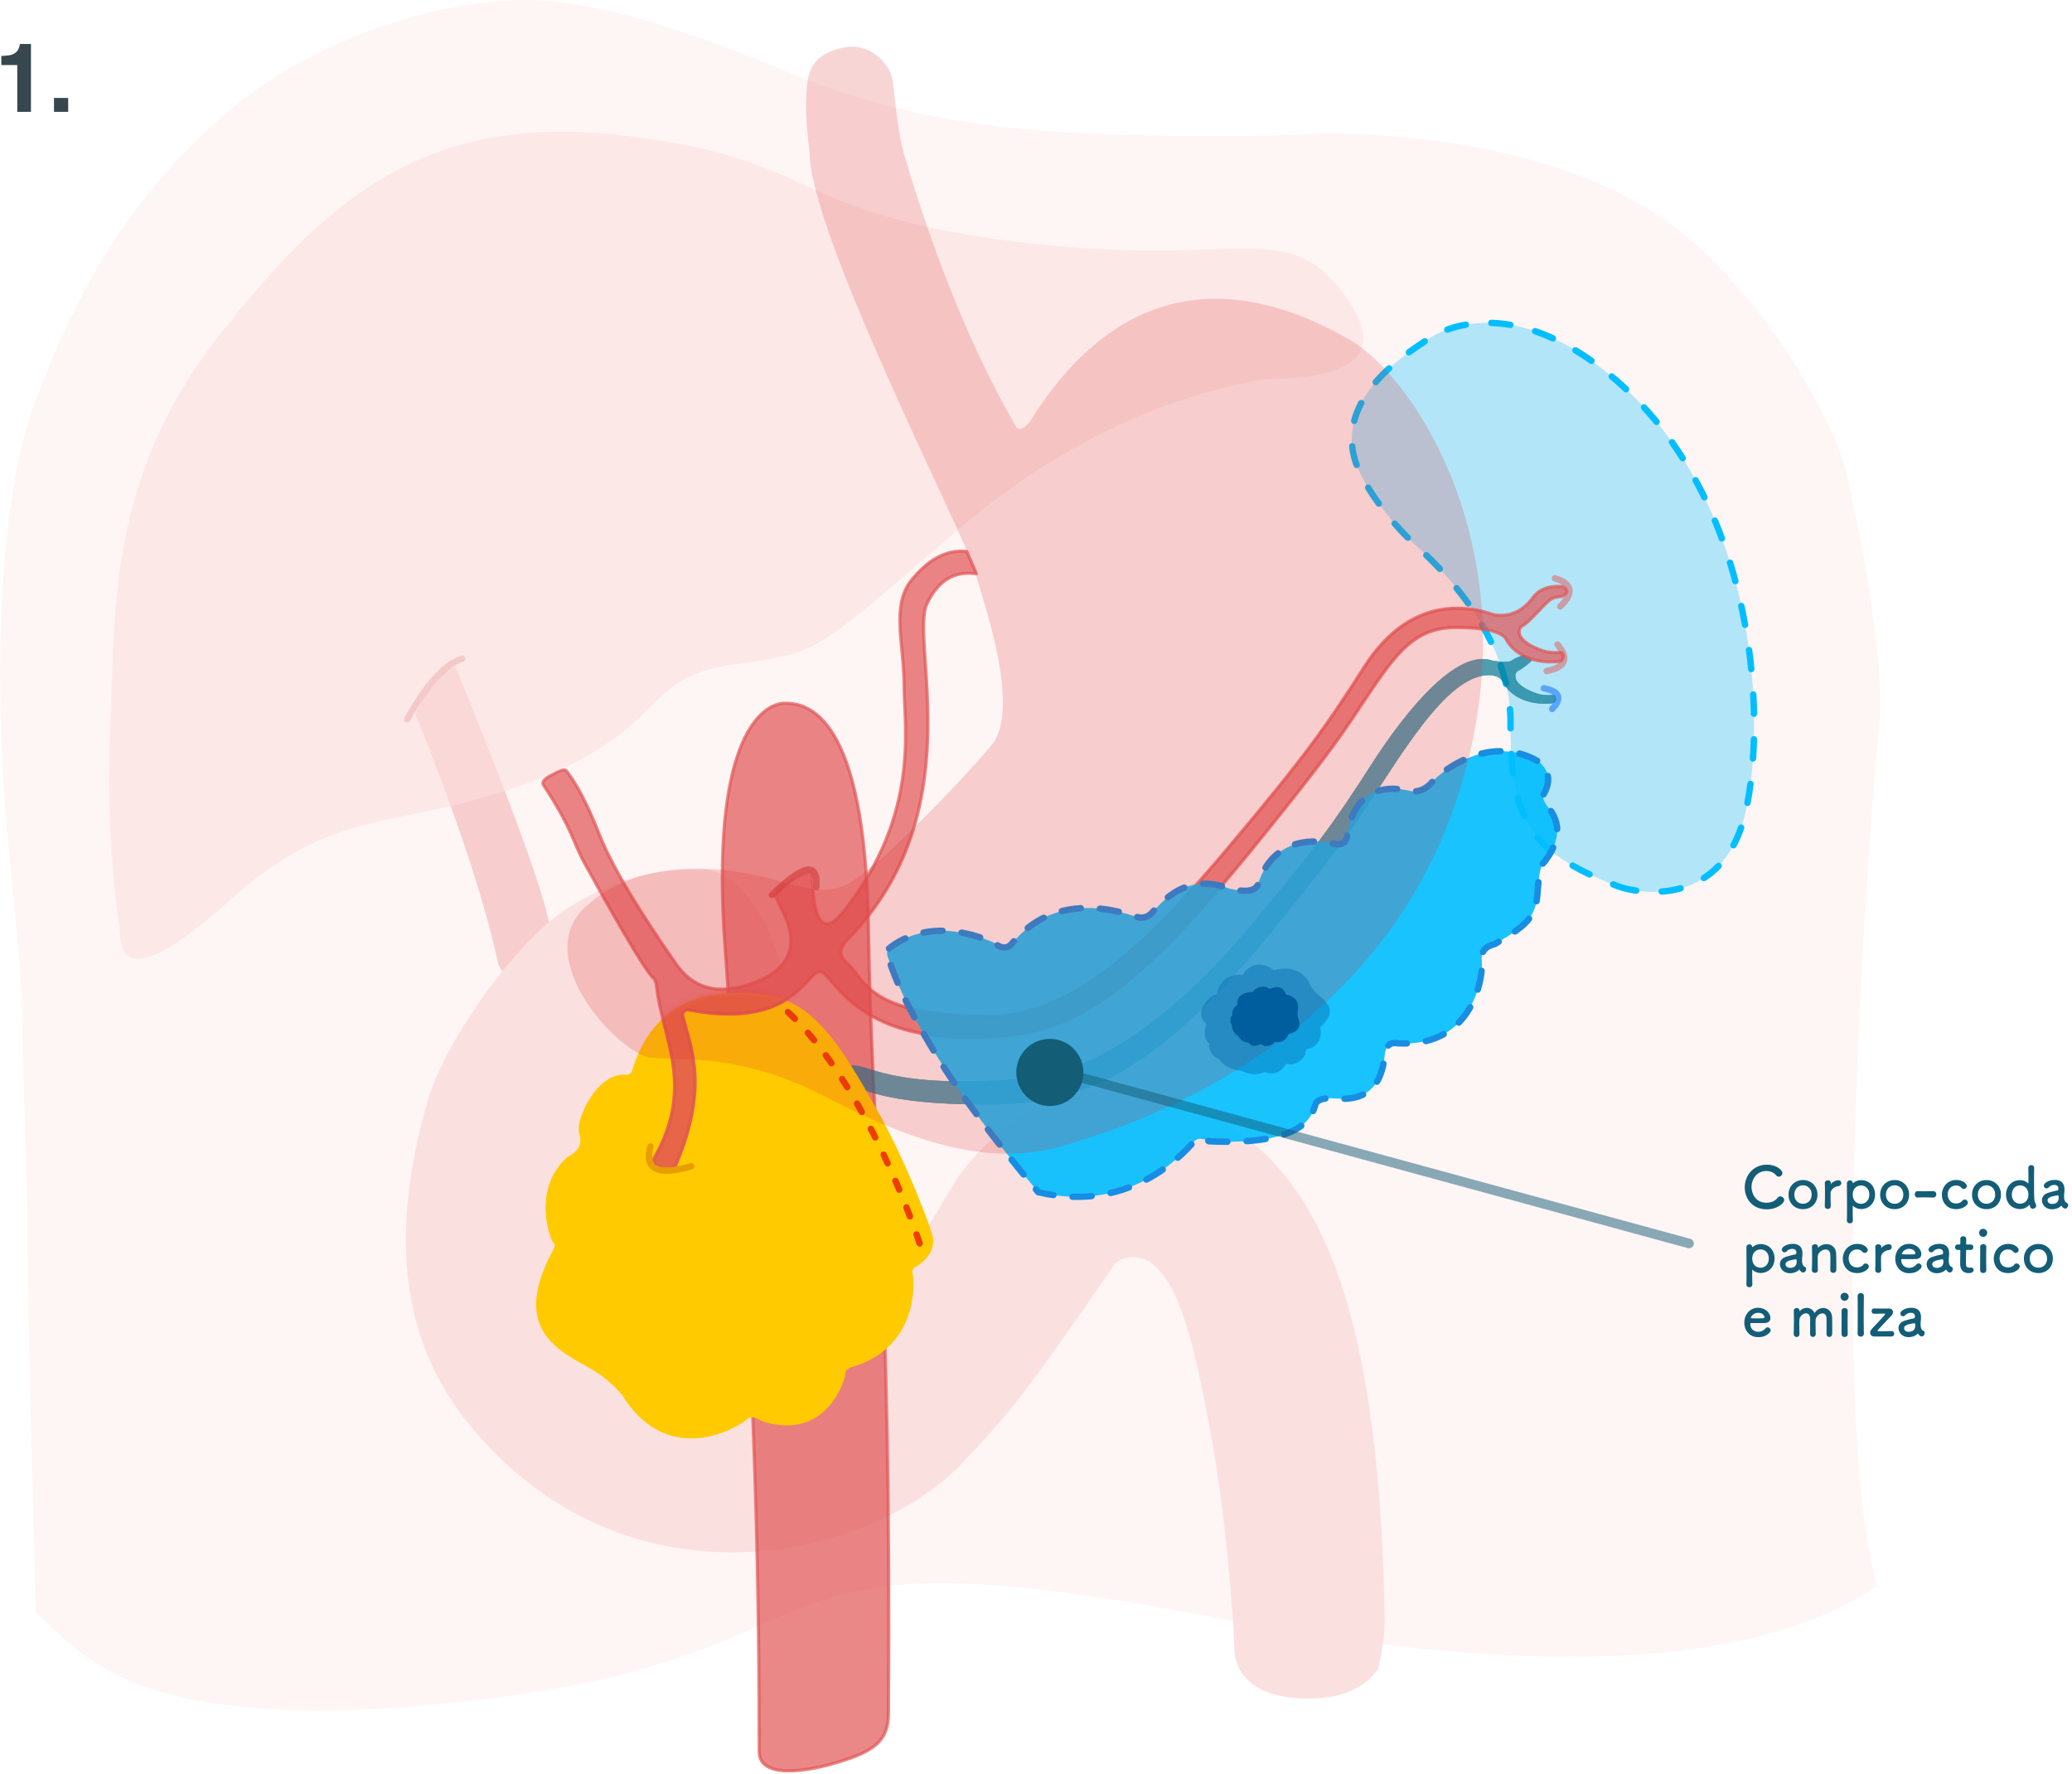 <svg xmlns="http://www.w3.org/2000/svg" xmlns:xlink="http://www.w3.org/1999/xlink" width="389" height="333" viewBox="0 0 389 333">
    <defs>
        <path id="a" d="M265.28 122.822c-1.648-.732-2.838-1.83-3.57-3.292-.481-.8-1.354-1.2-2.62-1.2-8.145 0-17.082 16.136-24.08 26.495-3.452 5.11-8.975 12.204-16.958 21.993-24.162 29.63-38.543 32.098-53.674 32.098-19.926 0-23.065-3.47-25.261-3.47-2.197 0-3.87-3.184 0-3.784 3.87-.6 6.704 4.501 32.974 2.4 13.856-1.109 28.964-12.899 41.517-27.793 13.18-15.638 16.651-20.576 23.34-31.001 6.864-10.7 16.25-21.98 22.84-19.673 1.935.311 3.125.31 3.57-.005 1.098-.668 1.433-.668 1.922-.943.489-.275 2.12.739 1.91.948-.353.353-1.636 1.47-2.734 2.014-.55.549-1.098 2.47 3.57 4.115 2.1.74 3.294 0 3.57.549.274.549 0 1.372-.825 1.372-.823 0-3.02.274-5.491-.823z"/>
        <path id="b" d="M9.646 70.794c-6.169-3.39-14.188-7.705-6.477-21.881.411-.616.411-1.13 0-1.541-.617-.616-4.01-10.17 2.776-16.025C8 30.319 8.72 28.88 8.104 27.032c-.85-2.545 3.234-11.398 8.636-11.095.485.028.925 0 1.234-.616C21.469 3.611 30.208-1.115 44.19 1.145 52.5 2.927 57.3 10.727 63.6 21.827c6.3 11.1 10.508 23.08 10.817 24.312.308 1.233.308 3.699-3.085 5.856-.617.205-.822.719-.617 1.54.309 1.233 1.117 13.56-11.316 17.259-.886.205-1.33.616-1.33 1.233 0 .924-3.392 12.943-15.73 8.937-1.233-.822-2.158-.925-2.775-.308-.926.924-14.497 9.862-23.441-4.623-1.783-2.1-3.942-3.846-6.477-5.24z"/>
    </defs>
    <g fill="none" fill-rule="evenodd">
        <path fill="#FBE0E0" fill-opacity=".8" fill-rule="nonzero" d="M6.721 302.772c0-2.1-1.542-54.9-1.542-69 0-14.1-.925-29.4-.925-41.1 0-11.7-2.804-31.2-3.7-47.4-.898-16.2-1.57-49.5 6.167-70.2 7.738-20.7 17.606-37.8 34.876-53.1 17.27-15.3 43.174-22.8 59.827-21.9 16.653.9 40.09 10.8 48.109 14.1 8.018 3.3 25.287 9.6 53.042 10.8 18.503.8 33.82.8 45.95 0 24.26.4 43.79 4.7 58.593 12.9 22.204 12.3 36.699 41.1 38.857 48.6 2.159 7.5 8.327 37.728 6.785 50.514-1.542 12.786-10.177 127.386-.309 160.686-23.152 15.547-64.945 17.471-125.38 5.774C136.422 285.9 162.6 309.672 93.34 318.6c-69.262 8.928-77.983-8.928-86.618-15.828z" opacity=".4"/>
        <path fill="#00BEFF" fill-opacity=".3" stroke="#00BEFF" stroke-dasharray="3.6,4.8" stroke-linecap="round" stroke-linejoin="round" stroke-width="1.2" d="M303.687 166.331c3.858 1.47 19.8 4.2 24-13.8 4.2-18 2.1-62.1-28.2-84.3-15.9-11.65-27.6-7.2-31.5-4.5-3.9 2.7-20.02 12.3-11.96 26.4 3.75 6.559 8.06 10.595 9.56 12.048 1.5 1.452 18.088 15.252 18 33.552-.087 18.3 3.777 24.382 20.1 30.6z"/>
        <path fill="#DD2F2F" fill-opacity=".2" d="M78.023 134.156c.45 1.06 11.45 27.632 15.473 46.559.286 1.346 2.266 3.823 6.256 2.967 3.538-.759 4.144-3.251 4.227-4.2.14-.329-.552-4.372-.911-6.256-1.973-10.336-16.287-44.83-17.26-47.373-1.151-3.005-8.14 7.466-7.785 8.303z"/>
        <path fill="#FBE0E0" fill-rule="nonzero" d="M107.12 170.115c9.634-5.715 15.473-6.875 24.88-6.875 13.634.221 23.494 39.933 8.066 32.542-5.379-2.577-12.281-4.405-15.687-3.111-.129.049-1.576 3.815-1.786 3.829-1.73 8.795-9.58 11.77-15.977 24.663-3.158 12.19-2.878 28.506 15.977 36.537 32.4 13.8 52.2-29.7 57.6-37.2 5.4-7.5 20.961-22.157 41.661-13.757 20.7 8.4 36.9 26.657 38.1 96.857.057 3.337-.522 6.536-1.2 9.6-1.857 2.919-5.875 5.417-12.04 5.6-13.46.4-14.96-6.8-14.96-9.2 0-1.428-1.061-22.81-4.762-42.24-2.522-13.235-5.068-25.563-10.538-30.06-2.1-1.8-5.4-1.8-7.2 0-17.1 24.9-20.357 28.768-29.661 38.4-18.3 17.7-63 27-91.8-8.7-15.073-18.684-12.959-41.26-7.539-60.257 3.3-11.567 17.231-30.914 26.866-36.628z"/>
        <path fill="#E25454" stroke="#E25454" stroke-linecap="round" stroke-linejoin="round" stroke-width=".6" d="M142.534 328.815c0-49.637-1.878-87.441-6.645-154.496C133.867 138.06 143.256 132 147.373 132s15.096 1.815 15.674 42.32c.577 40.504 4.333 62.725 3.755 147.28-.034 5.054-2.445 7.078-9.698 9.235-7.254 2.156-14.57 2.597-14.57-2.02z" opacity=".7"/>
        <g opacity=".7" transform="translate(20.4 8.4)">
            <use fill="#076F93" xlink:href="#a"/>
            <use fill="#077893" xlink:href="#a"/>
        </g>
        <path stroke="#0067FF" stroke-linecap="round" stroke-linejoin="round" stroke-width="1.2" d="M289.831 129.194c2.99.578 3.512 1.875 1.566 3.889" opacity=".5"/>
        <g transform="translate(100.654 185.773)">
            <mask id="c" fill="#fff">
                <use xlink:href="#b"/>
            </mask>
            <use fill="#FFCA00" xlink:href="#b"/>
            <path fill="#E25454" stroke="#E25454" stroke-linecap="round" stroke-linejoin="round" stroke-width=".6" d="M185.846-62.473c-1.8-.8-3.1-2-3.9-3.6-1.192-1.282-4.292-1.923-9.3-1.923-8.9 0-12.227 6.447-19.872 17.774-3.772 5.589-9.807 13.345-18.528 24.05-26.4 32.4-36.868 35.1-53.4 35.1-21.771 0-25.2-12.326-27.6-12.326-2.4 0-5.1 10.825-24.3 7.225-.898-.168-1.398.132-1.5.9 1.5 6 5.1 13.2-1.2 28.091-1.217 1.297-1.857 1.5-3.3.6-.963-.6-1.062-1.277-.6-2.1 7.5-13.39 1.3-22.49.3-31.69-.11-1.009-.3-1.5-.6-1.8-.247-.247-1.34-.494-12.834-21.36-2.498-4.536-2.166-6.24-7.866-14.94-.323-.494.3-1.2 1.5-1.8 1.2-.6 2.4-1.5 3-.6.6.9 2.7 3.3 6 11.7 3.3 8.4 11.7 20.4 14.4 24.3 2.7 3.9 7.2 6.6 15.3 3.3 4.479-1.826 8.55-5.507 4.8-13.007l-1.5-3.194c1.275-1.817 3.575-3.317 6.9-4.5.229 9.86 2.248 12.36 6.057 7.5 14.343-18.3 11.282-34.5 11.282-42.267 0-7.767-2.48-15.075 1.376-19.833 3.242-4 6.704-5.8 10.385-5.4l1.8 4.2c-4.15-.6-7.25 1.3-9.3 5.7-3.075 6.6 7.5 36-11.7 59.4-2.693 3.64-6.465 5.25-3.157 8.1 3.307 2.85 3.457 9.9 27.157 9.9.637 0 1.281-.033 1.932-.098 15.07-1.507 28.752-15.415 42.468-31.702 14.4-17.1 18.192-22.5 25.5-33.9 7.5-11.7 17.1-12.225 24.3-9.703 3.026.469 5.526-.697 7.5-3.497 1.2-1.4 3-2 5.4-1.8 1 .6 1 1.2 0 1.8-1.5.3-1.8 0-3.3 1.5-1.5 1.5-3.3 3.604-4.5 4.2-.6.6-1.2 2.7 3.9 4.5 2.294.81 3.6 0 3.9.6.3.6 0 1.5-.9 1.5s-3.3.3-6-.9z" mask="url(#c)" opacity=".7"/>
        </g>
        <path fill="#E25454" stroke="#E25454" stroke-linecap="round" stroke-linejoin="round" stroke-width=".6" d="M286.5 123.3c-1.8-.8-3.1-2-3.9-3.6-1.192-1.282-4.292-1.923-9.3-1.923-8.9 0-12.227 6.447-19.872 17.774-3.772 5.588-9.806 13.345-18.528 24.049-26.4 32.4-36.867 35.1-53.4 35.1-21.77 0-25.2-12.325-27.6-12.325-2.4 0-5.1 10.825-24.3 7.225-.897-.168-1.397.132-1.5.9 1.5 6 5.1 13.2-1.2 28.09-1.216 1.298-1.856 1.5-3.3.6-.963-.6-1.061-1.276-.6-2.1 7.5-13.39 1.3-22.49.3-31.69-.11-1.008-.3-1.5-.6-1.8-.246-.246-1.34-.493-12.834-21.36-2.498-4.535-2.166-6.24-7.866-14.94-.323-.493.3-1.2 1.5-1.8 1.2-.6 2.4-1.5 3-.6.6.9 2.7 3.3 6 11.7 3.3 8.4 11.7 20.4 14.4 24.3 2.7 3.9 7.2 6.6 15.3 3.3 4.48-1.825 8.55-5.507 4.8-13.007L145.5 168c1.275-1.817 3.575-3.317 6.9-4.5.23 9.86 2.248 12.36 6.058 7.5 14.342-18.3 11.281-34.5 11.281-42.267 0-7.767-2.48-15.075 1.377-19.833 3.242-4 6.703-5.8 10.384-5.4l1.8 4.2c-4.15-.6-7.25 1.3-9.3 5.7-3.075 6.6 7.5 36-11.7 59.4-2.693 3.64-6.464 5.25-3.157 8.1 3.307 2.85 3.457 9.9 27.157 9.9.637 0 1.281-.033 1.932-.098 15.07-1.507 28.752-15.415 42.468-31.702 14.4-17.1 18.192-22.5 25.5-33.9 7.5-11.7 17.1-12.226 24.3-9.703 3.027.469 5.527-.697 7.5-3.497 1.2-1.4 3-2 5.4-1.8 1 .6 1 1.2 0 1.8-1.5.3-1.8 0-3.3 1.5-1.5 1.5-3.3 3.604-4.5 4.2-.6.6-1.2 2.7 3.9 4.5 2.294.81 3.6 0 3.9.6.3.6 0 1.5-.9 1.5s-3.3.3-6-.9z" opacity=".7"/>
        <path stroke="#E89D02" stroke-linecap="round" stroke-linejoin="round" stroke-width="1.2" d="M129.76 218.906c-6.275 1.836-8.823.603-7.644-3.699"/>
        <path stroke="#E35858" stroke-linecap="round" stroke-linejoin="round" stroke-width="1.2" d="M291.924 108.547c3.283.998 3.616 2.76 1 5.286M292.41 120.971c2.21 2.625 1.53 4.285-2.04 4.979" opacity=".5"/>
        <path stroke="#D54B4B" stroke-linecap="round" stroke-linejoin="round" stroke-width="1.2" d="M144.9 168c5.972-5.8 8.758-6.3 8.358-1.5" opacity=".8"/>
        <path fill="#FBE0E0" fill-rule="nonzero" d="M22.527 174.862c-1.8-12.175-2.4-25.162-1.8-38.962.9-20.7-.6-46.2 20.4-72.9 21-26.7 39.6-42 76.5-37.5s30 14.4 72.6 19.8c42.6 5.4 51.3-5.101 62.4 10.35 7.4 10.3 2.4 15.45-15 15.45-20.8 3.655-40.2 13.219-58.2 28.691-27 23.209-25.187 22.609-42.143 25.009-16.957 2.4-11.557 11.7-36.757 21.6-25.2 9.9-36.6 3.9-57.3 22.5-13.8 12.4-20.7 14.387-20.7 5.962z" opacity=".6"/>
        <path stroke="#D54B4B" stroke-linecap="round" stroke-linejoin="round" stroke-width="1.2" d="M76.436 135.008c3.708-6.614 7.158-10.4 10.35-11.36" opacity=".2"/>
        <path fill="#00BEFF" fill-opacity=".9" stroke="#178DE3" stroke-dasharray="3.6,3.6" stroke-linecap="round" stroke-linejoin="round" stroke-width="1.2" d="M166.903 178.031c2.296-1.883 8.741-5.789 19.682-1.104 1.234 1.058 2.262 1.22 3.085.485 1.234-1.1 7.402-10.655 23.44-5.415 1.029.41 1.954.308 2.777-.309 1.233-.924 5.86-8.32 14.804-4.93 3.29.821 5.14.513 5.552-.925.617-2.157 3.701-9.862 14.496-7.397 1.234.206 1.954-.308 2.16-1.54.308-1.85 1.542-11.095 12.337-8.321 1.439 0 2.673-.617 3.7-1.85 1.543-1.849 10.796-9.245 20.049-3.698 1.85 1.644 2.159 3.596.925 5.856-.411.616-.205 1.438.617 2.465 1.234 1.541 3.701 4.931-.617 10.478-.617.411-1.028 2.26-1.234 5.548-.308 4.93-2.159 6.375-8.019 9.814-1.85.443-2.673 1.486-2.467 3.13.308 2.465-1.234 16.333-15.73 15.51-1.44-.273-2.262.412-2.468 2.056-.308 2.465-.925 8.937-8.944 8.32-2.262-.205-3.599.104-4.01.925-.617 1.233-.617 8.013-20.048 7.089-1.234-.617-2.159-.617-2.776 0-.925.924-11.103 13.868-29.3 9.553-8.625-10.306-15.037-18.935-19.237-25.887-6.057-10.026-7.223-13.384-8.955-18.12-.276-.755-.242-1.386.18-1.733z"/>
        <path stroke="#EA0000" stroke-dasharray="1.8,3.6" stroke-linecap="round" stroke-linejoin="round" stroke-width="1.2" d="M172.654 233.4s-9.658-30-25.446-44.1" opacity=".7"/>
        <path fill="#DD2F2F" fill-opacity=".2" d="M152.023 28.593c-.939-6.691-.764-10.553-.444-13.028.314-2.43 1.149-5.366 6.514-6.589 5.366-1.223 8.632 3.124 9.252 5.154.755 2.559.57 7.663 2.318 14.623 9.737 33.092 20.094 49.298 20.99 51.18.482 1.014 1.378.757 2.689-.77 20.677-33.288 46.869-22.944 59.935-15.459 13.065 7.485 36.383 43.707 18.833 90.208-17.55 46.502-66.858 59.26-70.222 60.453-17 6.027-33.464-1.635-47.934-9.005-14.47-7.37-25.7-6.454-31.545-6.793-5.845-.34-23.177-18.697-12.453-28.395 10.725-9.7 26.552-7.614 36.575-4.729 10.023 2.886 11.653 1.555 16.808-2.515 5.154-4.07 16.938-16.088 22.734-22.934 5.795-6.845-1.408-26.954-3.239-33.34-1.79-6.24-31.101-63.425-30.81-78.061z"/>
        <path fill="#0065AB" fill-opacity=".4" d="M247.556 186.787c1.574 1.308 3.628 2.985.43 5.872-.162.12-.196.246-.103.379.139.199.491 2.806-1.881 3.721-.669.094-.975.392-.919.893.078.69-1.705 2.55-3.262 2.06-.14-.045-.27-.072-.402.055-.939 1.443-2.108 1.98-3.506 1.61-.123-.032-.276-.159-.541-.11-.67.124-1.674.866-3.95-.13-.06-.026-.214-.227-.468-.189-.805.121-3.2-.727-3.99-2.015-.046-.074-.022-.163-.31-.24-.877-.23-1.886-1.76-1.638-2.576.044-.143.167-.27-.104-.342-.27-.071-1.191-1.488-.476-3.294.087-.22.062-.229-.114-.404-2.305-2.295.832-5.16 1.967-5.429.193-.003.288-.113.283-.33-.008-.327.58-3.417 4.456-3.367.273.018.43-.049.47-.2.063-.227 1.856-2.917 5.19-.982.306.297.57.393.79.29.333-.156 4.892-1.305 6.536 2.942.38.653.894 1.248 1.542 1.786z"/>
        <path fill="#005D9E" d="M243.733 191.055c.293 1.039.684 2.378-1.719 3.018-.112.019-.17.073-.17.162-.001.133-.69 1.512-2.073 1.378-.336-.119-.573-.047-.71.216-.19.361-1.611.841-2.162.212-.05-.056-.1-.102-.202-.071-.9.482-1.609.46-2.127-.07-.046-.046-.074-.148-.211-.189-.346-.104-1.047.015-1.762-1.042-.019-.028-.024-.166-.153-.21-.406-.139-1.224-1.152-1.165-1.986.003-.048.043-.086-.064-.196-.325-.331-.287-1.34.092-1.682.066-.06.164-.093.064-.195-.1-.103-.06-1.033.856-1.75.112-.089.103-.099.08-.23-.304-1.707 2.063-2.351 2.669-2.203.09.046.168.015.237-.094.103-.164 1.378-1.55 3.133-.565.119.076.212.082.28.017.103-.097 1.799-.986 2.692.798.042.223.131.336.266.34.203.004 2.66.564 2.027 3.076-.04.417.001.84.122 1.266z"/>
        <g transform="translate(190.8 195)">
            <path stroke="#135D77" stroke-linecap="round" stroke-width="1.8" d="M126.3 38.4L7.5 6" opacity=".5"/>
            <path fill="#135D77" fill-rule="nonzero" d="M144.17 30.256c0 .561-1.285 1.738-3.272 1.738-2.69 0-4.136-1.998-4.136-4.104 0-2.192 1.544-4.276 4.18-4.276 1.716 0 2.883.993 2.883 1.576 0 .368-.313.67-.659.67-.194 0-.389-.086-.55-.292-.422-.518-1.102-.766-1.783-.766-1.825 0-2.797 1.555-2.797 3.013 0 .907.53 2.937 2.808 2.937.82 0 1.63-.313 2.074-.907a.629.629 0 0 1 .529-.28c.367 0 .723.323.723.69zm3.532 1.706c-1.544 0-2.722-1.102-2.722-2.732 0-1.577 1.178-2.733 2.722-2.733s2.71 1.156 2.71 2.733c0 1.63-1.166 2.732-2.71 2.732zm0-1.015c.896 0 1.62-.659 1.62-1.717 0-1.07-.734-1.74-1.62-1.74-.886 0-1.63.67-1.63 1.74 0 1.058.734 1.717 1.63 1.717zm4.655.972c-.292 0-.573-.184-.573-.53v-.021a61.244 61.244 0 0 0 .01-4.31l.001-.02c0-.325.313-.487.583-.487.27 0 .551.162.551.508 0 .043-.01.075-.01.108v.043c0 .022 0 .032.01.032 0 0 .022-.01.043-.043.432-.475 1.016-.659 1.383-.659.335 0 .529.249.529.519s-.194.55-.616.594c-.637.065-1.35.594-1.382 1.274-.01.195-.01.421-.01.713 0 .421.01.961.032 1.728.01.227-.12.55-.551.55zm4.687-4.86c.01.021.022.032.032.032.011 0 .022 0 .033-.01.4-.346.907-.562 1.501-.562 1.49 0 2.614 1.08 2.614 2.71 0 1.577-1.124 2.711-2.614 2.711a2.266 2.266 0 0 1-1.501-.572c-.022-.01-.043-.032-.054-.032-.022 0-.033.021-.033.064 0 1.188.022 2.214.033 2.657.01.335-.216.562-.551.562-.292 0-.572-.195-.572-.562v-.054c.032-.389.032-1.199.032-2.149 0-1.63-.022-3.661-.022-4.687 0-.4.281-.605.562-.605.248 0 .497.173.54.497zm1.544 3.899c.864 0 1.556-.66 1.556-1.728 0-1.059-.692-1.707-1.556-1.707-.864 0-1.555.648-1.555 1.707 0 1.069.691 1.728 1.555 1.728zm6.318 1.004c-1.544 0-2.721-1.102-2.721-2.732 0-1.577 1.177-2.733 2.721-2.733 1.545 0 2.711 1.156 2.711 2.733 0 1.63-1.166 2.732-2.71 2.732zm0-1.015c.897 0 1.62-.659 1.62-1.717 0-1.07-.734-1.74-1.62-1.74-.885 0-1.63.67-1.63 1.74 0 1.058.734 1.717 1.63 1.717zm7.258-1.167h-.01c-.876-.01-1.35-.032-1.826-.032-.324 0-.648.01-1.09.032-.4.022-.552-.345-.552-.604 0-.292.173-.594.508-.594h.022c.378.01.82.021 1.274.021.562 0 1.145-.01 1.663-.021h.022c.356 0 .54.291.54.594 0 .302-.184.604-.551.604zm6.49.95c0 .465-.917 1.232-2.18 1.232-1.966 0-2.7-1.534-2.7-2.69 0-1.457 1.036-2.786 2.732-2.786 1.155 0 1.944.68 1.944 1.124 0 .302-.27.561-.573.561-.151 0-.313-.065-.453-.237-.227-.281-.605-.41-.983-.41-.918 0-1.577.712-1.577 1.695 0 .237.108 1.674 1.598 1.674.454 0 .908-.173 1.145-.497a.545.545 0 0 1 .443-.238c.313 0 .605.27.605.573zm3.5 1.232c-1.544 0-2.722-1.102-2.722-2.732 0-1.577 1.178-2.733 2.722-2.733s2.71 1.156 2.71 2.733c0 1.63-1.166 2.732-2.71 2.732zm0-1.015c.896 0 1.62-.659 1.62-1.717 0-1.07-.734-1.74-1.62-1.74-.886 0-1.63.67-1.63 1.74 0 1.058.734 1.717 1.63 1.717zm9.32.345c0 .346-.313.594-.626.594-.248 0-.454-.086-.605-.68-.01-.043-.021-.065-.043-.065-.01 0-.032.022-.054.043a2.295 2.295 0 0 1-1.706.756c-1.49 0-2.625-1.08-2.625-2.71 0-1.577 1.134-2.711 2.625-2.711.604 0 1.112.227 1.512.583.01.01.032.01.043.01.021 0 .032-.01.032-.042 0-1.253-.021-2.355-.032-2.808-.011-.335.237-.562.55-.562.281 0 .562.184.562.562v.054a44.245 44.245 0 0 0-.032 2.04c0 4.008.01 4.04.324 4.645a.588.588 0 0 1 .075.291zm-3.013-.356c.864 0 1.555-.648 1.555-1.706 0-1.07-.69-1.728-1.555-1.728-.864 0-1.555.658-1.555 1.728 0 1.058.691 1.706 1.555 1.706zm8.467.918a.632.632 0 0 1-.388-.162 1.287 1.287 0 0 1-.292-.356c-.01-.022-.032-.033-.043-.033-.022 0-.043.011-.065.033-.367.42-1.048.648-1.685.648-1.188 0-1.89-.864-1.89-1.696 0-.55.324-1.102 1.048-1.35.745-.26 1.674-.464 1.847-.475.108-.011.194-.14.194-.367 0-.13-.032-.68-.767-.68a1.43 1.43 0 0 0-1.058.453.524.524 0 0 1-.4.194.507.507 0 0 1-.518-.497c0-.518.95-1.09 2.041-1.09 1.188 0 1.836.583 1.836 1.825 0 .14-.01.27-.022.421a8.44 8.44 0 0 0-.054.896c0 .098 0 .184.011.249.097.864.497.896.583.961a.452.452 0 0 1 .173.378c0 .302-.237.648-.55.648zm-1.371-2.484h-.011c-1.825.227-1.933.68-1.933.94 0 .334.291.67.842.67.875 0 1.253-.444 1.253-1.21 0-.162-.022-.4-.151-.4zm-57.38 9.689c.01.021.021.032.032.032.01 0 .021 0 .032-.01.4-.346.907-.562 1.501-.562 1.49 0 2.614 1.08 2.614 2.71 0 1.577-1.123 2.711-2.614 2.711a2.266 2.266 0 0 1-1.5-.572c-.022-.01-.044-.032-.055-.032-.021 0-.032.021-.032.064 0 1.188.021 2.214.032 2.657.011.335-.216.562-.55.562-.292 0-.573-.195-.573-.562v-.054c.032-.389.032-1.199.032-2.149 0-1.63-.021-3.661-.021-4.687 0-.4.28-.605.561-.605.249 0 .497.173.54.497zm1.544 3.899c.864 0 1.555-.66 1.555-1.728 0-1.059-.691-1.707-1.555-1.707s-1.555.648-1.555 1.707c0 1.069.69 1.728 1.555 1.728zm8.013.896a.632.632 0 0 1-.388-.162 1.287 1.287 0 0 1-.292-.356c-.01-.022-.032-.033-.043-.033-.022 0-.043.011-.065.033-.367.42-1.048.648-1.685.648-1.188 0-1.89-.864-1.89-1.696 0-.55.324-1.102 1.048-1.35.745-.26 1.674-.464 1.847-.475.108-.011.194-.14.194-.367 0-.13-.032-.68-.767-.68a1.43 1.43 0 0 0-1.058.453.524.524 0 0 1-.4.194.507.507 0 0 1-.518-.497c0-.518.95-1.09 2.041-1.09 1.188 0 1.836.583 1.836 1.825 0 .14-.01.27-.022.421a8.44 8.44 0 0 0-.054.896c0 .098 0 .184.011.249.097.864.497.896.583.961a.452.452 0 0 1 .173.378c0 .302-.237.648-.55.648zm-1.371-2.484h-.011c-1.825.227-1.933.68-1.933.94 0 .334.291.67.842.67.875 0 1.253-.444 1.253-1.21 0-.162-.022-.4-.151-.4zm6.458 2.009v-.011c.011-.443.022-1.264.022-1.922 0-.432-.011-.8-.022-.972-.043-.67-.421-.94-.875-.94-.658 0-1.447.583-1.48 1.307-.01.194-.01.443-.01.745 0 .443.01 1.015.032 1.782.011.227-.118.55-.55.55-.292 0-.573-.183-.573-.528v-.022a61.244 61.244 0 0 0 .01-4.31l.001-.02c0-.325.313-.487.583-.487.27 0 .551.162.551.508 0 .043-.01.075-.01.108v.032c0 .011 0 .022.01.022s.032-.022.054-.043a2.09 2.09 0 0 1 1.534-.648c.907 0 1.782.594 1.825 1.803.01.389.032 1.35.032 2.15 0 .334 0 .637-.01.863-.011.39-.281.573-.562.573s-.562-.195-.562-.54zm7.236-.648c0 .464-.918 1.231-2.181 1.231-1.966 0-2.7-1.534-2.7-2.69 0-1.457 1.036-2.786 2.732-2.786 1.156 0 1.944.68 1.944 1.124 0 .302-.27.561-.572.561-.152 0-.314-.065-.454-.237-.227-.281-.605-.41-.983-.41-.918 0-1.577.712-1.577 1.695 0 .237.108 1.674 1.599 1.674.453 0 .907-.173 1.145-.497a.545.545 0 0 1 .442-.238c.314 0 .605.27.605.573zm1.771 1.188c-.291 0-.572-.184-.572-.53v-.021a61.244 61.244 0 0 0 .01-4.31v-.02c0-.325.314-.487.584-.487.27 0 .55.162.55.508 0 .043-.01.075-.01.108v.043c0 .022 0 .032.01.032 0 0 .022-.01.044-.043.432-.475 1.015-.659 1.382-.659.335 0 .53.249.53.519s-.195.55-.616.594c-.637.065-1.35.594-1.382 1.274-.011.195-.011.421-.011.713 0 .421.01.961.032 1.728.011.227-.119.55-.55.55zm7.97-.832c-.518.54-1.1.897-2.192.897-1.48 0-2.58-1.113-2.58-2.722 0-1.652 1.166-2.786 2.559-2.786 1.49 0 2.333 1.09 2.333 1.911 0 .508-.335.918-1.026.94-.335.01-.562.01-2.657.01-.065 0-.087.087-.087.206.011.896.702 1.436 1.47 1.436.68 0 1.09-.324 1.403-.659a.49.49 0 0 1 .367-.172c.292 0 .573.259.573.561 0 .13-.043.26-.162.378zm-1.22-2.646a.228.228 0 0 0 .216-.237c0-.152-.226-.789-1.198-.789-.875 0-1.35.756-1.35.94 0 .097.108.097 1.112.097.443 0 .929 0 1.22-.01zm6.696 3.413a.632.632 0 0 1-.388-.162 1.287 1.287 0 0 1-.292-.356c-.01-.022-.032-.033-.043-.033-.022 0-.043.011-.065.033-.367.42-1.048.648-1.685.648-1.188 0-1.89-.864-1.89-1.696 0-.55.324-1.102 1.048-1.35.745-.26 1.674-.464 1.847-.475.108-.011.194-.14.194-.367 0-.13-.032-.68-.767-.68a1.43 1.43 0 0 0-1.058.453.524.524 0 0 1-.4.194.507.507 0 0 1-.518-.497c0-.518.95-1.09 2.041-1.09 1.188 0 1.836.583 1.836 1.825 0 .14-.01.27-.022.421a8.44 8.44 0 0 0-.054.896c0 .098 0 .184.011.249.097.864.497.896.583.961a.452.452 0 0 1 .173.378c0 .302-.237.648-.55.648zm-1.371-2.484h-.011c-1.825.227-1.933.68-1.933.94 0 .334.291.67.842.67.875 0 1.253-.444 1.253-1.21 0-.162-.022-.4-.151-.4zm5.292-1.76h-.713c-.162 0-.162.054-.162.118 0 .4-.032 1.318-.032 2.03 0 .843.032 1.189.637 1.189.075 0 .162-.011.248-.022.033 0 .054-.01.087-.01.291 0 .464.237.464.475 0 .388-.356.572-.918.572-1.598 0-1.598-1.415-1.598-1.858 0-.626.021-1.706.021-2.181v-.162c0-.14-.065-.151-.173-.151h-.324c-.313 0-.486-.26-.486-.519 0-.248.162-.497.486-.497h.314c.172 0 .183-.032.183-.183 0 0 .011-.216.011-.465 0-.13 0-.259-.01-.378v-.032c0-.324.258-.486.54-.486.572 0 .572.518.572.659 0 .291-.022.702-.022.702 0 .173.043.183.151.183h.724c.324 0 .475.249.475.508 0 .248-.151.508-.475.508zm2.333-2.452c-.422 0-.756-.27-.756-.767 0-.529.453-.734.756-.734.388 0 .756.324.756.734 0 .389-.292.767-.756.767zm.583 6.242c0 .368-.292.551-.583.551-.292 0-.573-.183-.573-.55 0-.897.011-2.128.011-3.111 0-.486 0-.918-.01-1.21-.012-.356.258-.55.582-.55.281 0 .573.172.573.518v.022a102.775 102.775 0 0 0 0 4.309v.021zm6.285-.67c0 .465-.918 1.232-2.181 1.232-1.966 0-2.7-1.534-2.7-2.69 0-1.457 1.037-2.786 2.732-2.786 1.156 0 1.944.68 1.944 1.124 0 .302-.27.561-.572.561-.151 0-.313-.065-.454-.237-.227-.281-.605-.41-.983-.41-.918 0-1.576.712-1.576 1.695 0 .237.108 1.674 1.598 1.674.454 0 .907-.173 1.145-.497a.545.545 0 0 1 .443-.238c.313 0 .604.27.604.573zm3.5 1.232c-1.545 0-2.722-1.102-2.722-2.732 0-1.577 1.177-2.733 2.722-2.733 1.544 0 2.71 1.156 2.71 2.733 0 1.63-1.166 2.732-2.71 2.732zm0-1.015c.896 0 1.62-.659 1.62-1.717 0-1.07-.735-1.74-1.62-1.74-.886 0-1.631.67-1.631 1.74 0 1.058.734 1.717 1.63 1.717zm-50.436 12.14c-.519.54-1.102.897-2.193.897-1.48 0-2.581-1.113-2.581-2.722 0-1.652 1.166-2.786 2.56-2.786 1.49 0 2.332 1.09 2.332 1.911 0 .508-.334.918-1.026.94-.334.01-.561.01-2.656.01-.065 0-.087.087-.087.206.011.896.702 1.436 1.469 1.436.68 0 1.09-.324 1.404-.659a.49.49 0 0 1 .367-.172c.292 0 .573.259.573.561 0 .13-.044.26-.162.378zm-1.22-2.646a.228.228 0 0 0 .215-.237c0-.152-.227-.789-1.199-.789-.874 0-1.35.756-1.35.94 0 .097.108.097 1.113.097.443 0 .929 0 1.22-.01zm11.868 2.938v-.011c.011-.421.011-1.199.011-1.858 0-.486 0-.907-.01-1.09-.033-.638-.368-.897-.757-.897-.572 0-1.252.551-1.285 1.285-.01.173-.01.378-.01.627 0 .464.01 1.09.032 1.933v.022a.53.53 0 0 1-.54.55c-.26 0-.519-.183-.519-.561v-.011c.011-.421.011-1.199.011-1.858 0-.486 0-.907-.01-1.09-.044-.648-.379-.908-.757-.908-.561 0-1.23.551-1.263 1.296-.011.173-.011.378-.011.627 0 .464.01 1.09.032 1.933.011.443-.291.583-.529.583a.544.544 0 0 1-.55-.572v-.022c.032-1.155.043-1.911.043-2.613 0-.54-.011-1.059-.022-1.685v-.022c0-.356.292-.518.54-.518.248 0 .54.173.54.54 0 .032.01.054.01.054.012 0 .033-.022.044-.033.346-.388.82-.583 1.296-.583.594 0 1.177.324 1.458.983.421-.659 1.037-.972 1.63-.972.854 0 1.642.648 1.675 1.825.01.378.021 1.307.021 2.095 0 .357 0 .68-.01.918-.011.41-.27.605-.54.605-.26 0-.53-.205-.53-.572zm3.402-6.221c-.42 0-.756-.27-.756-.767 0-.529.454-.734.756-.734.39 0 .756.324.756.734 0 .389-.291.767-.756.767zm.584 6.242c0 .368-.292.551-.584.551-.291 0-.572-.183-.572-.55 0-.897.01-2.128.01-3.111 0-.486 0-.918-.01-1.21-.01-.356.26-.55.583-.55.281 0 .573.172.573.518v.022a102.775 102.775 0 0 0 0 4.309v.021zm1.857-.086v-.01c.022-.757.022-2.29.022-3.738 0-1.447 0-2.818-.022-3.25-.01-.39.281-.605.594-.605.292 0 .583.194.583.572v.022c-.01.529-.032 2.192-.032 3.877 0 1.145.01 2.3.032 3.121v.022c0 .378-.291.561-.583.561-.302 0-.594-.194-.594-.572zm3.132.55c-.453 0-.777-.312-.777-.723 0-.216.097-.464.313-.702.4-.443 1.728-1.814 2.376-2.581.075-.086.108-.151.108-.205 0-.065-.065-.097-.14-.097l-1.88.043c-.227.01-.507-.119-.497-.497 0-.26.152-.508.476-.508h.021c.357.011.994.022 1.599.022.42 0 .82-.01 1.09-.01h.033c.529 0 .777.312.777.669 0 .237-.108.486-.302.691-.81.832-1.912 2.03-2.506 2.657-.032.043-.064.097-.064.151 0 .054.043.108.172.108.616 0 1.966-.022 2.366-.043h.032c.356 0 .54.248.54.497 0 .259-.194.529-.572.529h-3.165zm8.91-.01a.632.632 0 0 1-.389-.162 1.287 1.287 0 0 1-.291-.356c-.011-.022-.033-.033-.043-.033-.022 0-.044.011-.065.033-.367.42-1.048.648-1.685.648-1.188 0-1.89-.864-1.89-1.696 0-.55.324-1.102 1.048-1.35.745-.26 1.674-.464 1.846-.475.108-.011.195-.14.195-.367 0-.13-.033-.68-.767-.68a1.43 1.43 0 0 0-1.058.453.524.524 0 0 1-.4.194.507.507 0 0 1-.518-.497c0-.518.95-1.09 2.04-1.09 1.189 0 1.837.583 1.837 1.825 0 .14-.011.27-.022.421a8.44 8.44 0 0 0-.054.896c0 .098 0 .184.011.249.097.864.497.896.583.961a.452.452 0 0 1 .173.378c0 .302-.238.648-.55.648zm-1.371-2.484h-.011c-1.825.227-1.933.68-1.933.94 0 .334.291.67.842.67.875 0 1.253-.444 1.253-1.21 0-.162-.022-.4-.151-.4z"/>
            <circle cx="6.3" cy="6.3" r="6.3" fill="#135D77"/>
        </g>
        <path fill="#37474F" fill-rule="nonzero" d="M.248 12.21v-1.704c.791-.035 1.345-.088 1.661-.158.504-.112.914-.334 1.23-.668.217-.229.382-.534.493-.914.064-.229.097-.399.097-.51h2.083V21H3.245v-8.79H.248zm9.888 6.17h2.663V21h-2.663v-2.62z"/>
    </g>
</svg>
